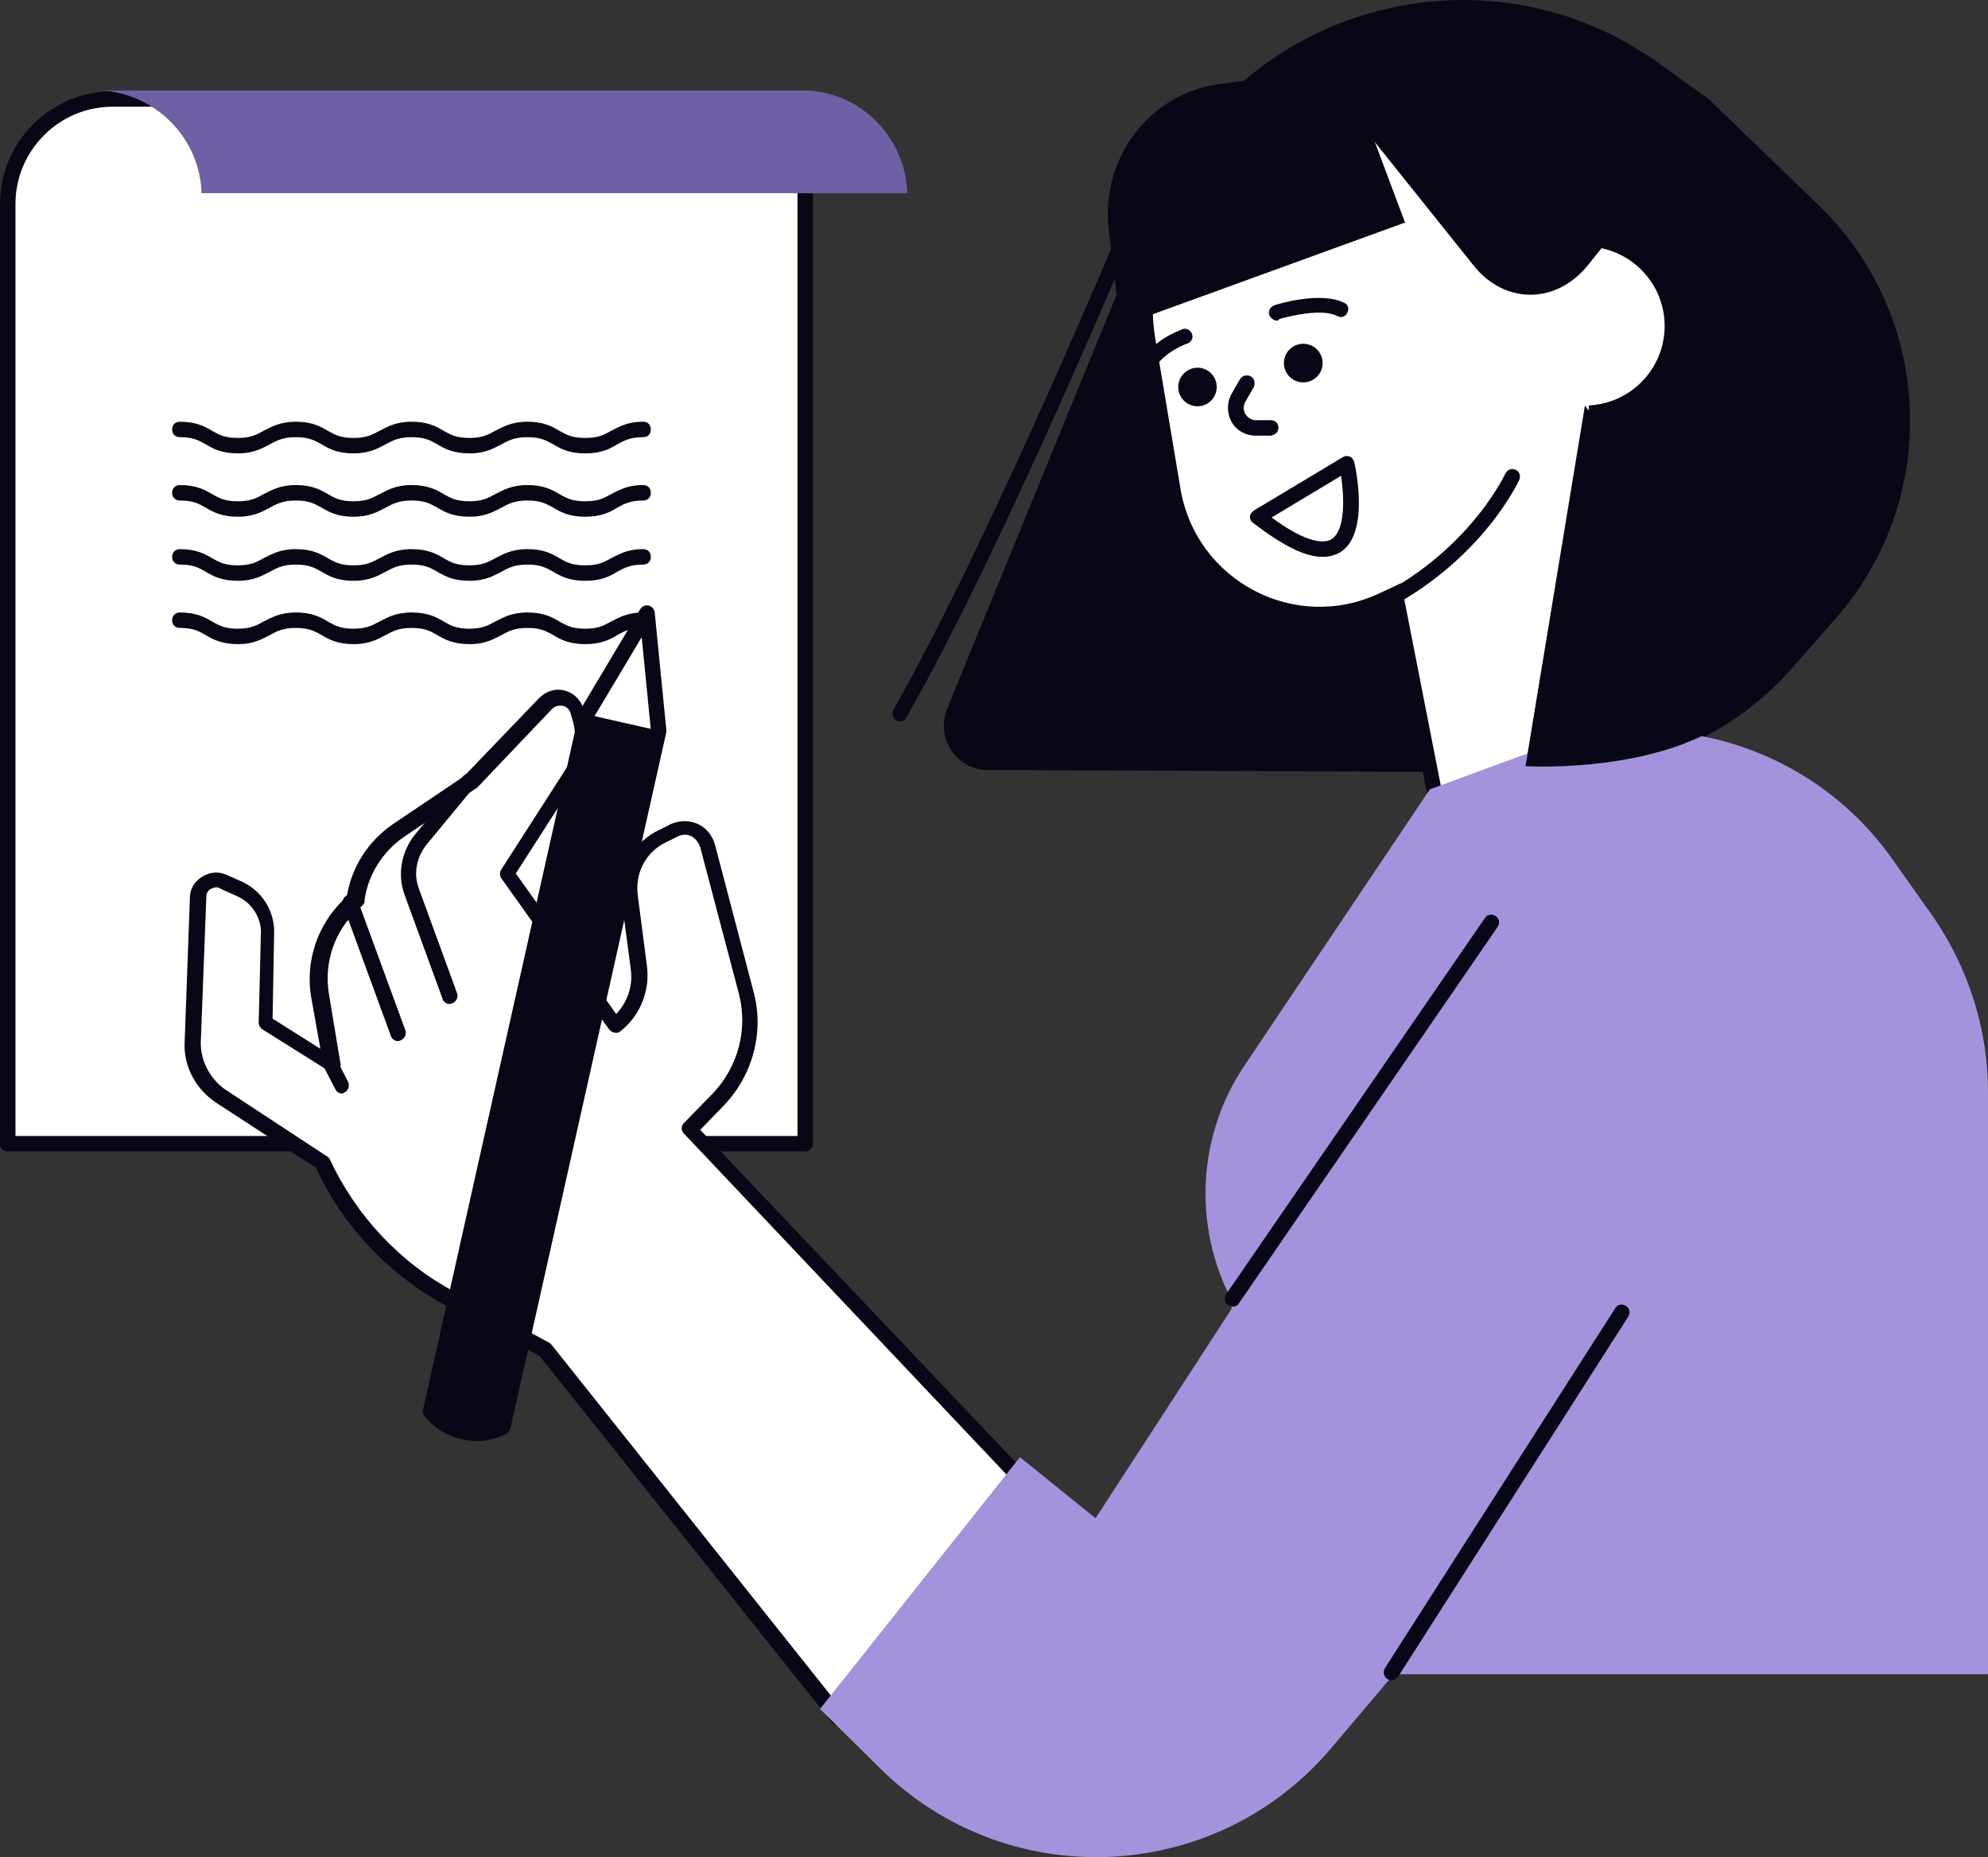 <svg xmlns="http://www.w3.org/2000/svg" id="Capa_1" data-name="Capa 1" viewBox="0 0 1147.51 1071.85"><rect x="0" y="0" width="1147.51" height="1071.85" fill="#333333" stroke="none"/><defs><style> .cls-1 { fill: #fff; } .cls-2 { fill: #a493dc; } .cls-3 { fill: #080717; } .cls-4 { fill: #6f60a5; } </style></defs><path class="cls-1" d="m464.79,57.13H65.06c-33.39,0-60.6,27.18-60.6,60.61v542.37h460.32V57.13Z"></path><path class="cls-3" d="m464.79,664.56H4.47c-2.63,0-4.47-1.79-4.47-4.46V117.74C0,81.64,29.44,52.67,65.06,52.67h399.72c2.76,0,4.47,1.77,4.47,4.46v602.97c0,2.67-2.23,4.46-4.47,4.46Zm-455.85-8.91h451.38V61.59H65.06c-31.15,0-56.13,25.4-56.13,56.15v537.91Z"></path><path class="cls-4" d="m116.33,111.5h407.35c-.92-32.53-27.6-59.27-60.2-59.27H58.36c31.68,1.77,57.05,27.63,57.97,59.27Z"></path><path class="cls-1" d="m314.15,405.63l-43.11,45.47-41.01,27.63c-13.41,8.91-22.74,23.17-24.97,39.21v.89l-2.63,2.23c-14.72,13.37-21.43,33.43-17.88,53.02l6.7,39.67-38.38-24.07,1.31-53.04c-.39-10.69-7.1-20.05-16.43-24.05l-8.02-3.58c-6.7-3.12-14.72,1.79-14.72,9.36l-3.15,82.9c-.4,12.92,5.78,24.95,16.56,31.64l58.36,38.33c15.64,33.43,41.4,61.06,74,78.88l54.81,29.42,168.91,212.12,105.55-137.7-191.65-202.33,16.96-17.38c15.64-16.05,21.82-39.22,16.04-61.06l-22.21-84.68c-2.23-8.48-11.17-12.49-19.19-8.91l-6.31,3.12c-13.8,6.24-21.29,20.94-19.59,35.65l5.39,40.56c1.71,12.47-3.55,25.4-13.41,32.98l-62.31-87.36,36.94-57.48c6.18-9.36,8.02-20.95,4.86-32.1l-1.31-4.46c-3.94-8.47-14.2-11.13-20.11-4.9Z"></path><path class="cls-3" d="m483.58,995.68c-1.31,0-2.76-.43-3.55-1.77l-168.51-211.24-53.89-28.97c-32.99-17.82-59.67-45.9-75.32-79.77l-57.44-37.44c-12.09-8.02-19.19-21.39-18.27-35.65l3.02-82.9c0-4.9,2.76-9.36,7.23-12.03,4.34-2.67,9.33-3.12,14.2-.89l8.02,3.56c11.17,4.9,18.67,15.6,19.19,28.08l-.92,51.25,27.6,17.39-5.26-29.42c-3.68-20.95,3.55-42.34,19.06-57.05l1.45-1.34c2.63-16.93,12.36-32.09,26.68-41.89l41.01-27.63,43.25-45.01c3.94-4.01,9.33-5.8,14.72-4.46,5.26,1.34,9.33,5.35,11.04,10.7l1.45,4.46c3.02,12.03,1.31,24.95-5.39,35.65l-35.23,54.81,57.97,81.11c6.7-7.12,9.73-16.48,8.41-25.84l-5.39-40.56c-2.1-16.93,6.7-32.98,22.35-40.1l6.18-3.13c4.99-2.22,10.78-2.22,15.64,0,4.86,2.23,8.41,6.69,9.86,12.04l22.21,84.68c6.31,23.17-.39,48.14-16.96,65.51l-13.8,14.26,189.02,199.2c1.31,1.79,1.71,4.01.4,5.8l-105.55,137.71c-1.84,0-3.15.88-4.47.88ZM124.87,512.15c-.92,0-2.23.45-3.15.88-1.84.89-2.63,2.68-2.63,4.9l-3.16,82.9c-.53,11.13,5.26,21.83,14.2,28.08l58.36,38.33c.92.43,1.45.88,1.84,1.77,15.12,32.53,40.49,59.72,72.16,76.66l54.81,29.42c.53.43.92.88,1.31,1.33l165.36,207.68,99.77-130.13-188.89-199.66c-1.84-1.77-1.84-4.46,0-6.23l16.96-17.39c14.2-15.14,19.98-36.54,14.72-57.03l-22.35-84.68c-.92-2.68-2.63-4.9-4.86-6.24-2.63-1.34-5.39-1.34-8.02,0l-6.31,3.12c-11.96,5.35-18.67,17.82-16.82,31.2l5.26,40.55c1.84,14.26-3.94,28.52-15.12,37.44-.92.89-2.23,1.34-3.55.89-1.31,0-2.23-.89-3.16-1.79l-62.3-87.34c-.92-1.34-.92-3.56,0-4.9l36.94-57.49c5.39-8.46,7.1-18.72,4.47-28.08l-1.31-4.46c-.53-2.22-2.23-4.01-4.47-4.46s-4.47,0-6.31,1.79l-43.25,45.45q-.39.45-.79.45l-41.01,27.63c-12.49,8.46-21.03,21.83-23.13,36.54v.89c0,.89-.53,1.79-1.45,2.67l-2.63,2.23c-13.41,12.47-19.58,30.74-16.43,49.02l6.57,39.67c.53,1.79-.39,3.56-1.71,4.46-1.31.89-3.55.89-4.86,0l-38.38-24.07c-1.31-.89-2.23-2.22-2.23-4.01l1.31-53.04c-.4-8.46-5.78-16.48-14.2-20.05l-8.02-3.58c-2.23-1.33-2.76-1.33-3.55-1.33Z"></path><path class="cls-3" d="m259.34,579.44c-1.71,0-3.55-1.33-3.94-3.12l-21.82-59.72c-4.47-12.04-1.84-25.41,6.18-35.21l27.6-33.43c1.84-1.77,4.47-2.22,6.31-.45,1.71,1.79,2.23,4.46.39,6.24l-27.6,33.43c-6.18,7.57-8.02,17.38-4.47,26.29l21.82,59.73c.92,2.22-.39,4.9-2.63,5.78-.92.45-1.31.45-1.84.45Z"></path><path class="cls-3" d="m229.5,600.84c-1.71,0-3.55-1.34-3.94-3.13l-27.6-75.32c-.92-2.22.39-4.89,2.63-5.78,2.23-.89,4.86.45,5.78,2.67l27.6,75.32c.92,2.23-.39,4.9-2.63,5.8-.92.45-1.31.45-1.84.45Z"></path><path class="cls-3" d="m197.43,631.13c-1.71,0-3.16-.89-3.94-2.67l-6.7-12.92c-.92-2.23,0-4.9,1.71-5.8,2.23-.89,4.99,0,5.78,1.77l6.7,12.93c.92,2.22,0,4.9-1.71,5.78-.53.45-1.31.89-1.84.89Z"></path><path class="cls-1" d="m248.69,814.3l90.04-401.98,34.7-58.39,6.7,67.75-90.04,401.98c-14.2,6.69-31.55,3.12-41.4-9.36Z"></path><path class="cls-3" d="m248.69,814.3l90.04-401.98,41.4,9.36-90.04,401.98c-14.2,6.69-31.55,3.12-41.4-9.36Z"></path><path class="cls-3" d="m275.38,831.68c-11.57,0-22.61-4.9-30.23-14.26-.92-.88-1.31-2.67-.92-4.01l90.04-401.98c0-.45.4-.89.4-1.34l34.83-58.37c.92-1.79,3.15-2.68,4.86-2.23,1.84.45,3.16,1.79,3.55,4.01l6.7,67.75v1.34l-90.04,401.98c-.4,1.34-1.31,2.67-2.63,3.12-5.39,2.68-11.17,4.01-16.56,4.01Zm-21.82-18.27c8.54,8.91,21.43,11.59,32.99,7.14l89.12-399.31-5.26-53.48-27.73,46.36-89.12,399.3Z"></path><path class="cls-3" d="m546.81,408.76l118.04-288.35c47.72-116.32,191.25-156.87,292.86-83.78l28.52,20.51,63.75,61.5c65.85,63.72,70.32,168.01,10.65,237.09l-24.97,28.52c-33.91,39.22-83.34,61.5-134.99,61.5l-329.79-1.34c-18.66.45-31.15-18.27-24.05-35.65Z"></path><path class="cls-1" d="m911.44,236.03l-121.98,24.05,46.4,235.68,121.98-24.07-46.4-235.67Z"></path><path class="cls-3" d="m835.99,501.45c-.79,0-1.71-.45-2.63-.89-.92-.45-1.84-1.77-1.84-2.67l-46.27-235.76c-.53-1.34,0-2.22.92-3.56.39-.89,1.71-1.79,2.63-1.79l122.11-24.07c2.23-.45,4.86.89,5.39,3.58l46.27,235.75c.53,2.23-.92,4.9-3.55,5.35l-122.11,24.07h-.92Zm-41.4-237.09l44.56,227.28,113.17-22.28-44.56-227.29-113.17,22.29Z"></path><path class="cls-1" d="m666.69,194.38l14.72,87.8c8.94,53.02,65.99,83.34,115.01,60.16l67.69-31.64c52.18-24.51,69.53-90.03,36.54-137.27l-81.1-115.42-82.02,24.05c-48.5,13.83-78.87,62.4-70.85,112.31Z"></path><path class="cls-3" d="m777.23,38.41l33.78,90.03-164.31,59.72-6.7-55.26c-4.99-41.01,23.13-78.45,62.83-84.23l74.4-10.25Z"></path><path class="cls-1" d="m914.85,234.05c25.37,0,46.01-20.54,46.01-45.9s-20.64-45.9-46.01-45.9-45.87,20.54-45.87,45.9,20.64,45.9,45.87,45.9Z"></path><path class="cls-3" d="m777.23,61.59l73.48,91.8c17.88,22.29,47.32,22.29,65.59,0l25.37-31.64-68.61-73.53c-21.82-23.17-57.97-23.62-80.71-1.79l-15.12,15.16Z"></path><path class="cls-3" d="m519.6,416.33c-.79,0-1.31,0-2.23-.45-2.23-1.34-2.63-4.01-1.71-6.23,58.36-102.51,139.46-298.6,140.38-300.82.79-2.23,3.55-3.56,5.78-2.23,2.23.89,3.55,3.56,2.23,5.8-.92,1.79-82.02,198.77-140.91,301.72-.39,1.33-1.71,2.22-3.55,2.22Z"></path><path class="cls-1" d="m872.53,275.05s-17.74,39.67-66.77,68.19l66.77-68.19Z"></path><path class="cls-3" d="m806.15,348.15c-1.31,0-3.15-.89-3.94-2.23-1.31-2.22-.53-4.9,1.71-6.24,47.32-27.63,64.67-65.95,65.06-66.39.92-2.23,3.55-3.13,5.78-2.23s3.16,3.56,2.23,5.8c-.92,1.77-19.19,41.44-68.61,70.41-.92.45-1.71.89-2.23.89Z"></path><path class="cls-3" d="m665.37,210.88c-.92,0-2.23-.45-2.63-.89-1.84-1.77-2.23-4.46-.53-6.24,8.54-10.24,20.11-13.37,20.51-13.81,2.23-.88,4.86.89,5.39,3.13.92,2.22-.92,4.9-3.15,5.35,0,0-9.33,3.12-16.04,10.69-.92,1.34-2.23,1.79-3.55,1.79Z"></path><path class="cls-3" d="m737.14,185.03c-1.84,0-3.55-1.33-4.47-3.12-.92-2.22.39-4.9,3.15-5.8,2.63-.88,26.68-8.02,40.09-1.33,2.23.88,3.02,3.56,1.71,5.78-.92,2.23-3.55,3.13-5.78,1.79-8.94-4.46-27.21,0-33.39,1.79-.53.88-.92.88-1.31.88Z"></path><path class="cls-1" d="m719.26,221.13l-4.86,8.46c-4.47,7.57.92,17.38,10.25,17.38h8.41l-13.8-25.84Z"></path><path class="cls-3" d="m733.07,251.43h-8.41c-5.78,0-11.17-3.12-13.8-8.02-2.76-4.9-2.76-11.15,0-16.05l4.86-8.46c1.31-2.22,3.94-2.67,6.18-1.77,2.23,1.33,2.76,4.01,1.84,6.23l-4.86,8.46c-1.31,2.23-1.31,4.9,0,7.14,1.31,2.22,3.55,3.56,6.18,3.56h8.54c2.63,0,4.34,1.79,4.34,4.46s-2.63,4.46-4.86,4.46Z"></path><path class="cls-3" d="m763.43,321.4c-10.25,0-23.26-6.68-40.09-19.6-1.45-.89-1.84-2.23-1.84-3.58s.92-2.67,2.23-3.56l51.26-30.74c1.31-.89,2.63-.89,3.94-.45,1.45.45,2.23,1.77,2.76,3.12.92,4.01,8.94,41.44-8.02,52.14-3.16,1.79-6.7,2.67-10.25,2.67Zm-29.44-22.73c21.82,16.05,31.15,14.71,34.7,12.49,8.02-5.35,7.23-24.51,5.39-36.55l-40.09,24.07Z"></path><path class="cls-3" d="m752.26,220.69c6.18,0,11.17-4.99,11.17-11.15s-4.99-11.13-11.17-11.13-11.17,4.98-11.17,11.13,5,11.15,11.17,11.15Z"></path><path class="cls-3" d="m691.27,234.5c6.05,0,11.04-4.99,11.04-11.15s-4.99-11.13-11.04-11.13-11.17,4.98-11.17,11.13,4.99,11.15,11.17,11.15Z"></path><path class="cls-2" d="m1147.51,965.83v-335.59c0-36.09-11.17-71.3-31.68-101.16l-22.74-32.09c-45.87-65.96-130.53-92.25-205.84-64.17l-61.91,22.73-107.39,159.99c-26.68,40.1-29.44,91.8-7.1,134.59v216.15h436.66v-.45Z"></path><path class="cls-3" d="m914.85,234.05l-34.31,208.13s63.36,4.01,107.92-20.51c44.56-24.51-73.61-187.62-73.61-187.62Z"></path><path class="cls-3" d="m337.81,261.68c-9.33,0-14.2-2.67-18.67-5.35-4.07-2.22-7.23-4.01-14.72-4.01-7.1,0-10.78,1.79-14.72,4.01-4.47,2.23-9.33,5.35-18.67,5.35s-14.33-2.67-18.8-5.35c-3.94-2.22-7.1-4.01-14.72-4.01-7.1,0-10.65,1.79-14.72,4.01-4.34,2.23-9.33,5.35-18.67,5.35s-14.2-2.67-18.66-5.35c-4.08-2.22-7.23-4.01-14.72-4.01-7.1,0-10.78,1.79-14.72,4.01-4.47,2.23-9.33,5.35-18.67,5.35s-14.33-2.67-18.8-5.35c-3.94-2.22-7.1-4.01-14.72-4.01-2.63,0-4.47-1.79-4.47-4.46s1.84-4.46,4.47-4.46c9.33,0,14.33,2.67,18.8,5.35,3.94,2.22,7.1,4.01,14.72,4.01,7.1,0,10.65-1.79,14.59-4.01,4.47-2.23,9.46-5.35,18.8-5.35s14.2,2.67,18.67,5.35c4.07,2.22,7.1,4.01,14.72,4.01,7.1,0,10.65-1.79,14.72-4.01,4.47-2.23,9.33-5.35,18.67-5.35s14.33,2.67,18.8,5.35c3.94,2.22,7.1,4.01,14.72,4.01,7.1,0,10.65-1.79,14.59-4.01,4.47-2.23,9.46-5.35,18.8-5.35s14.2,2.67,18.66,5.35c4.08,2.22,7.1,4.01,14.72,4.01s10.65-1.79,14.72-4.01c4.47-2.23,9.33-5.35,18.67-5.35,2.76,0,4.47,1.79,4.47,4.46s-1.71,4.46-4.47,4.46c-7.1,0-10.65,1.79-14.72,4.01-4.34,2.68-9.33,5.35-18.67,5.35Z"></path><path class="cls-3" d="m337.81,298.23c-9.33,0-14.2-2.67-18.67-5.35-4.07-2.22-7.23-4.01-14.72-4.01-7.1,0-10.78,1.79-14.72,4.01-4.47,2.23-9.33,5.35-18.67,5.35s-14.33-2.67-18.8-5.35c-3.94-2.22-7.1-4.01-14.72-4.01-7.1,0-10.65,1.79-14.72,4.01-4.34,2.23-9.33,5.35-18.67,5.35s-14.2-2.67-18.66-5.35c-4.08-2.22-7.23-4.01-14.72-4.01-7.1,0-10.78,1.79-14.72,4.01-4.47,2.23-9.33,5.35-18.67,5.35s-14.33-2.67-18.8-5.35c-3.94-2.22-7.1-4.01-14.72-4.01-2.63,0-4.47-1.77-4.47-4.46s1.84-4.46,4.47-4.46c9.33,0,14.33,2.68,18.8,5.35,3.94,2.23,7.1,4.01,14.72,4.01,7.1,0,10.65-1.77,14.59-4.01,4.47-2.22,9.46-5.35,18.8-5.35s14.2,2.68,18.67,5.35c4.07,2.23,7.1,4.01,14.72,4.01,7.1,0,10.65-1.77,14.72-4.01,4.47-2.22,9.33-5.35,18.67-5.35s14.33,2.68,18.8,5.35c3.94,2.23,7.1,4.01,14.72,4.01,7.1,0,10.65-1.77,14.59-4.01,4.47-2.22,9.46-5.35,18.8-5.35s14.2,2.68,18.66,5.35c4.08,2.23,7.1,4.01,14.72,4.01s10.65-1.77,14.72-4.01c4.47-2.22,9.33-5.35,18.67-5.35,2.76,0,4.47,1.79,4.47,4.46s-1.71,4.46-4.47,4.46c-7.1,0-10.65,1.79-14.72,4.01-4.34,2.68-9.33,5.35-18.67,5.35Z"></path><path class="cls-3" d="m337.81,335.21c-9.33,0-14.2-2.67-18.67-5.34-4.07-2.23-7.23-4.02-14.72-4.02-7.1,0-10.78,1.79-14.72,4.02-4.47,2.22-9.33,5.34-18.67,5.34s-14.33-2.67-18.8-5.34c-3.94-2.23-7.1-4.02-14.72-4.02-7.1,0-10.65,1.79-14.72,4.02-4.34,2.22-9.33,5.34-18.67,5.34s-14.2-2.67-18.66-5.34c-4.08-2.23-7.23-4.02-14.72-4.02-7.1,0-10.78,1.79-14.72,4.02-4.47,2.22-9.33,5.34-18.67,5.34s-14.33-2.67-18.8-5.34c-3.94-2.23-7.1-4.02-14.72-4.02-2.63,0-4.47-1.77-4.47-4.46s1.84-4.46,4.47-4.46c9.33,0,14.33,2.68,18.8,5.35,3.94,2.23,7.1,4.01,14.72,4.01,7.1,0,10.65-1.77,14.59-4.01,4.47-2.22,9.46-5.35,18.8-5.35s14.2,2.68,18.67,5.35c4.07,2.23,7.1,4.01,14.72,4.01,7.1,0,10.65-1.77,14.72-4.01,4.47-2.22,9.33-5.35,18.67-5.35s14.33,2.68,18.8,5.35c3.94,2.23,7.1,4.01,14.72,4.01,7.1,0,10.65-1.77,14.59-4.01,4.47-2.22,9.46-5.35,18.8-5.35s14.2,2.68,18.66,5.35c4.08,2.23,7.1,4.01,14.72,4.01s10.65-1.77,14.72-4.01c4.47-2.22,9.33-5.35,18.67-5.35,2.76,0,4.47,1.79,4.47,4.46s-1.71,4.46-4.47,4.46c-7.1,0-10.65,1.79-14.72,4.02-4.34,2.67-9.33,5.34-18.67,5.34Z"></path><path class="cls-3" d="m337.81,371.77c-9.33,0-14.2-2.68-18.67-5.35-4.07-2.23-7.23-4.01-14.72-4.01-7.1,0-10.78,1.77-14.72,4.01-4.47,2.22-9.33,5.35-18.67,5.35s-14.33-2.68-18.8-5.35c-3.94-2.23-7.1-4.01-14.72-4.01-7.1,0-10.65,1.77-14.72,4.01-4.34,2.22-9.33,5.35-18.67,5.35s-14.2-2.68-18.66-5.35c-4.08-2.23-7.23-4.01-14.72-4.01-7.1,0-10.78,1.77-14.72,4.01-4.47,2.22-9.33,5.35-18.67,5.35s-14.33-2.68-18.8-5.35c-3.94-2.23-7.1-4.01-14.72-4.01-2.63,0-4.47-1.79-4.47-4.46s1.84-4.46,4.47-4.46c9.33,0,14.33,2.67,18.8,5.34,3.94,2.23,7.1,4.02,14.72,4.02,7.1,0,10.65-1.79,14.59-4.02,4.47-2.22,9.46-5.34,18.8-5.34s14.2,2.67,18.67,5.34c4.07,2.23,7.1,4.02,14.72,4.02,7.1,0,10.65-1.79,14.72-4.02,4.47-2.22,9.33-5.34,18.67-5.34s14.33,2.67,18.8,5.34c3.94,2.23,7.1,4.02,14.72,4.02,7.1,0,10.65-1.79,14.59-4.02,4.47-2.22,9.46-5.34,18.8-5.34s14.2,2.67,18.66,5.34c4.08,2.23,7.1,4.02,14.72,4.02s10.65-1.79,14.72-4.02c4.47-2.22,9.33-5.34,18.67-5.34,2.76,0,4.47,1.77,4.47,4.46s-1.71,4.46-4.47,4.46c-7.1,0-10.65,1.77-14.72,4.01-4.34,2.67-9.33,5.35-18.67,5.35Z"></path><path class="cls-2" d="m874.76,503.24l-242.38,373.01-43.64-35.21-115.41,145.29,34.7,34.32c73.61,72.65,193.36,67.3,260.26-11.58l212.55-250.91-106.08-254.91Z"></path><path class="cls-3" d="m711.64,754.14c-.79,0-1.71-.45-2.63-.89-2.23-1.34-2.63-4.01-1.31-6.23l149.32-217.04c1.31-2.23,3.94-2.68,6.18-1.34,2.23,1.34,2.63,4.01,1.31,6.24l-149.19,217.03c-.92,1.79-2.23,2.23-3.68,2.23Z"></path><path class="cls-3" d="m802.99,969.84c-.79,0-1.71-.45-2.23-.89-2.1-1.34-2.63-4.01-1.31-6.24l132.89-207.67c1.31-2.23,3.94-2.68,6.18-1.34,2.23,1.34,2.63,4.01,1.31,6.24l-132.76,207.67c-1.31,1.34-2.63,2.23-4.07,2.23Z"></path></svg>